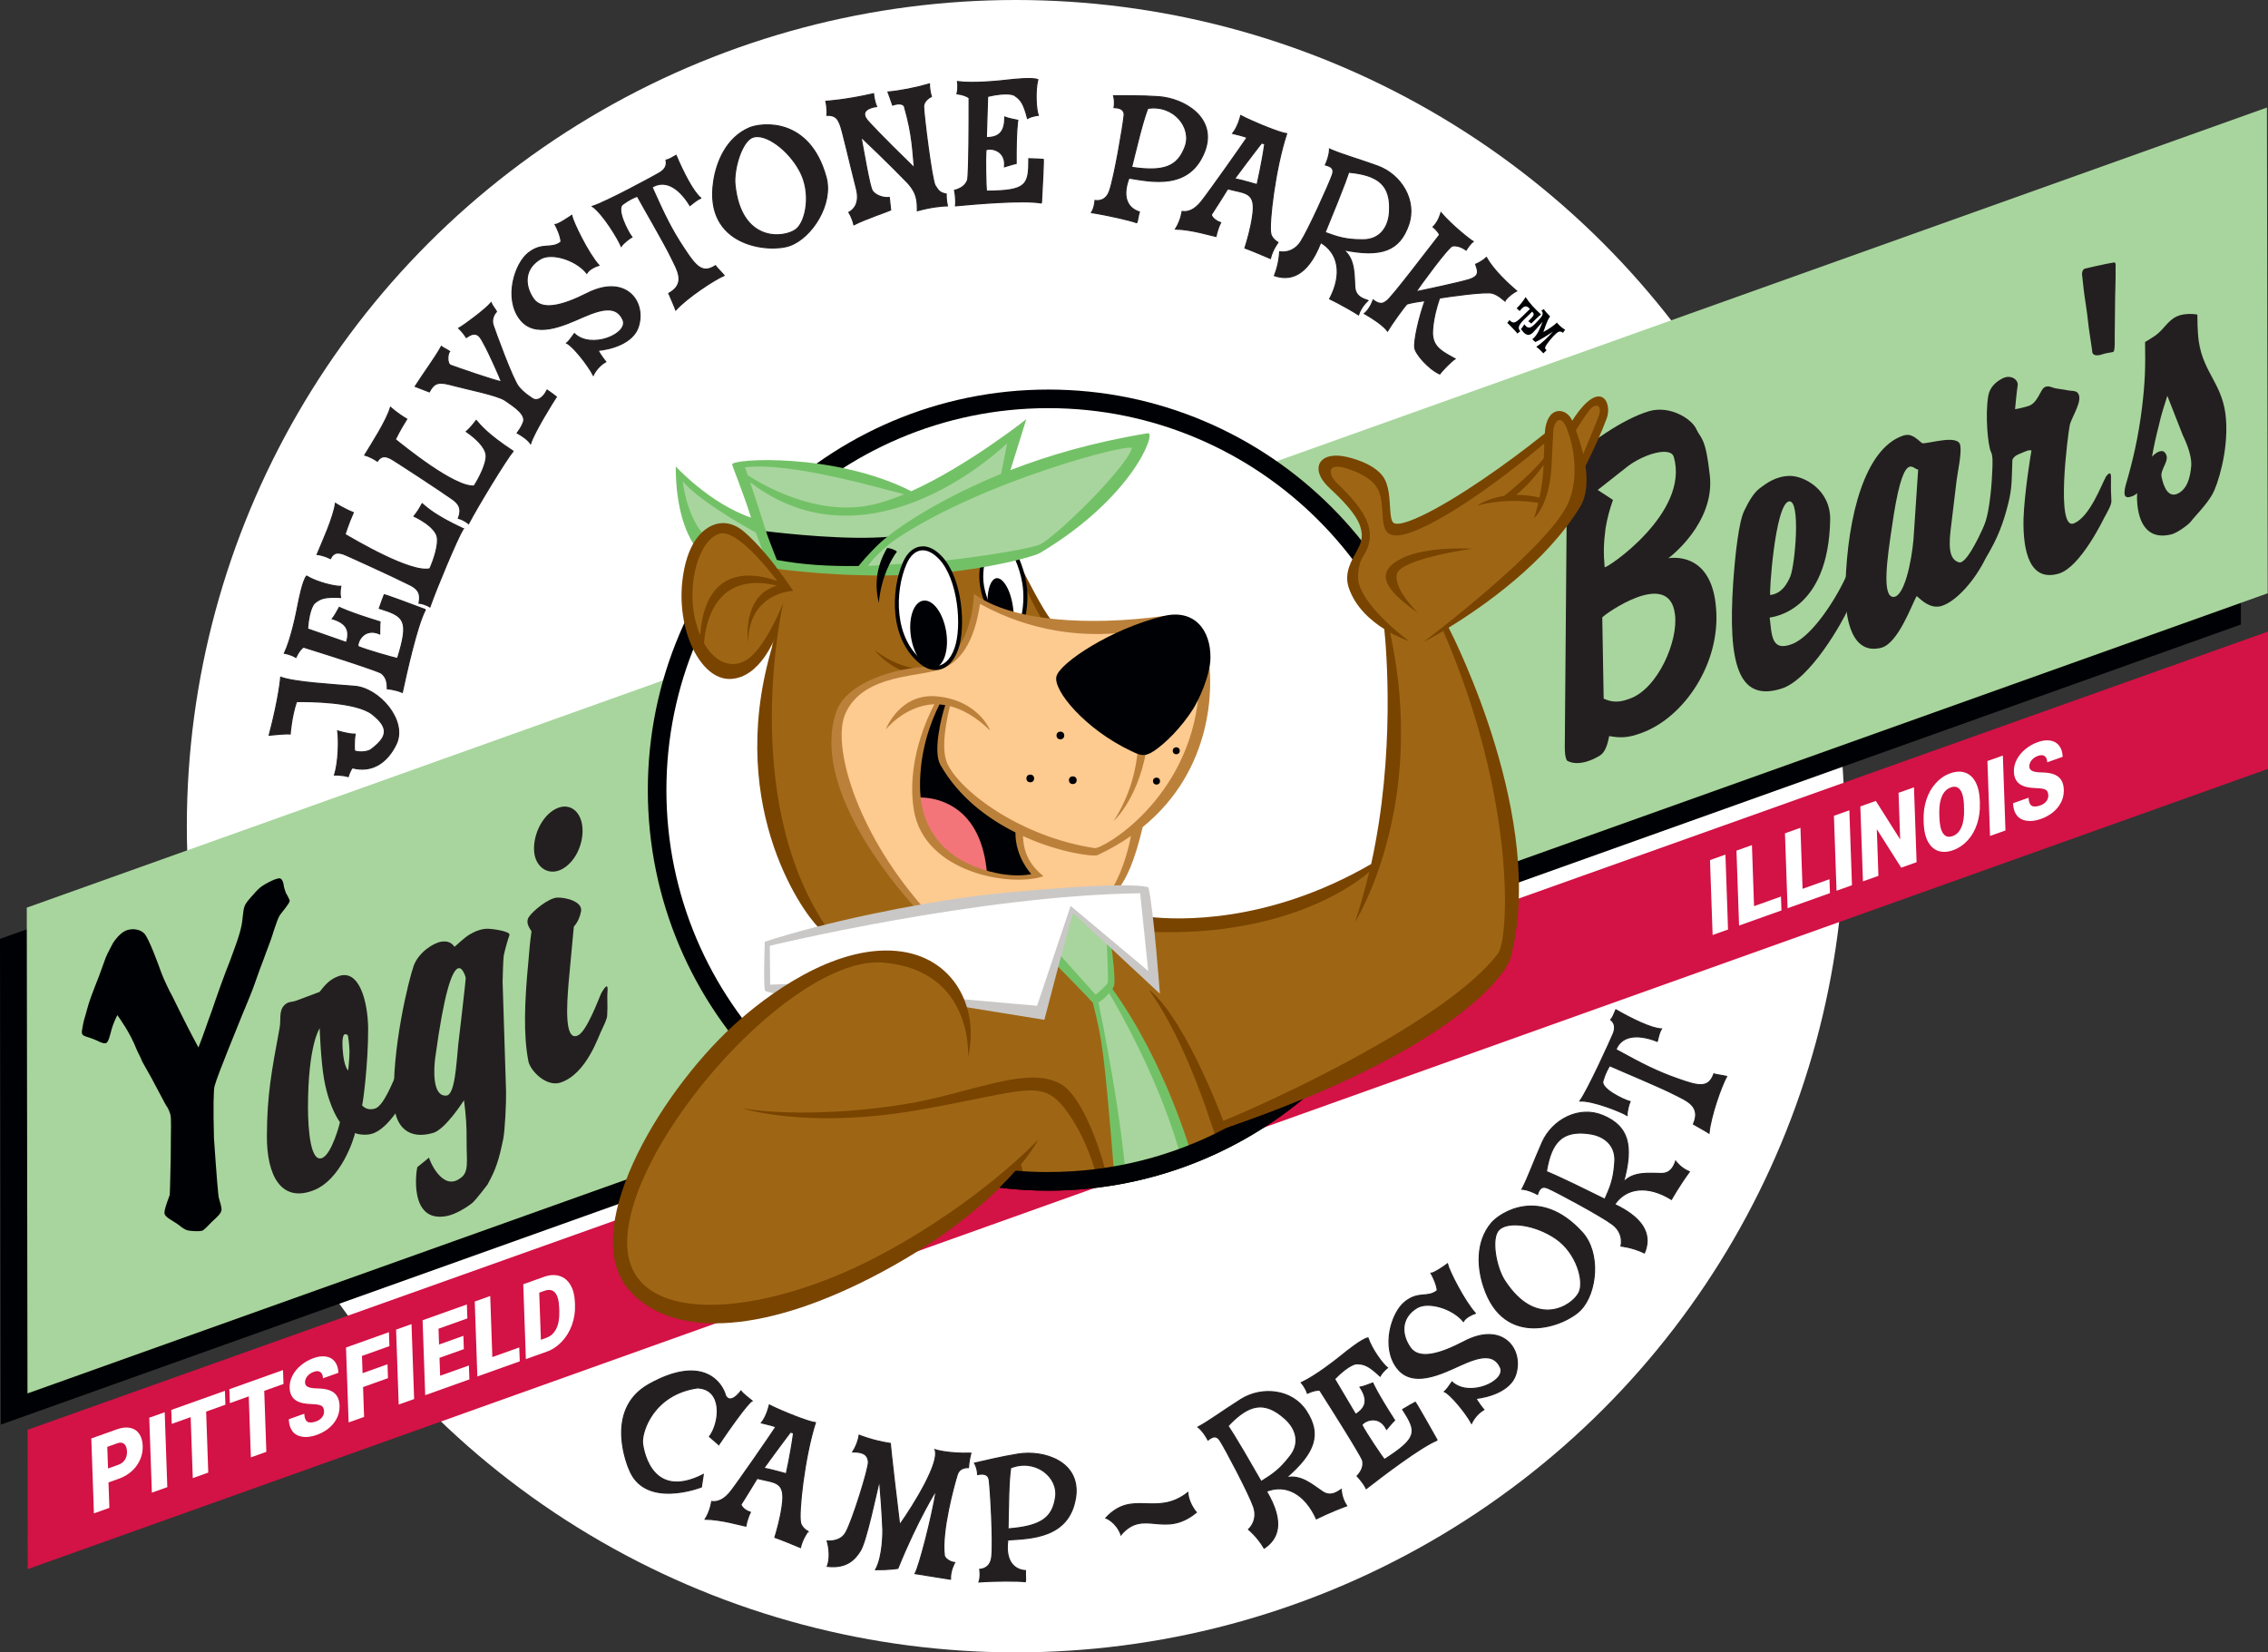 <?xml version="1.0" encoding="UTF-8"?><svg id="Layer_2" xmlns="http://www.w3.org/2000/svg" viewBox="0 0 504 367.2"><rect x="0" y="0" width="504" height="367.2" fill="#333333" stroke="none"/><defs><style>.cls-1{fill:#f37579;}.cls-2{fill:#000104;}.cls-3{fill:#73c167;}.cls-4{fill:#a8d59d;}.cls-5,.cls-6{fill:#231f20;}.cls-6{stroke:#231f20;stroke-width:.25px;}.cls-7{fill:#794400;}.cls-8{fill:#fff;}.cls-9{fill:#d31245;}.cls-10{fill:#cac8c7;}.cls-11{fill:#bb813b;}.cls-12{fill:#fdca90;}.cls-13{fill:#9e6614;}</style></defs><g id="name"><ellipse class="cls-8" cx="225.73" cy="183.6" rx="184.21" ry="183.6"/><path class="cls-6" d="M88.03,165.37c-1.93,4.01-5.3,6.43-9.75,5.25-.62.89-.9,1.96-.9,1.96-1.45-.41-3.05-.36-3.05-.36.95-2.89.99-7.95.72-9.79,0,0,2.22.73,3.86.72-.3,2.08-.13,3.7-.13,3.7.65.34,2.52.4,3.59-.22,3.76-2.81,4.26-4.86.29-7.97-3.57-2.72-14.03-2.81-16.77-2.75-1.13,3.31-1.41,7.2-1.41,7.2,0,0-.55-.16-4.66.27,2.26-8.59,2.56-12.88,2.56-12.88,3.23,1.16,11.71,1.61,16.43,2.01,5.42.42,11.74,7.63,9.22,12.86Z"/><path class="cls-6" d="M94.54,135.47c-1.87,3.46-4.24,14.23-5.14,18.4-1.53-.66-3.34-.82-3.34-.82.04-1.29-.17-2.58-1.34-3.47,0,0-.75-.6-17.28-5.78-.46.28-1.12,1.06-1.69,2.29-1.18-.73-2.55-.92-2.55-.92,1.47-3.11,2.61-8.55,3.15-11.39,0,0,.92-4.83,1.79-5.76,2.29,1.39,6.19,2.33,7.59,2.28,0,0-.3,1.3-.05,2.47-3.66-.19-4.55.26-5.77,1.25,0,0-1.21.95-1.57,5.74l8.64,3.02c.83-2.54.17-4.3-3.13-5.27.59-.71,1.21-1.96,1.55-2.54,0,0,2.01,1.06,9.05,3.22-.07.53-.07,1.96-.07,2.68-3.41-1.47-5,1.65-4.83,2.79,1.87.81,7.91,2.5,8.79,2.68,2.66-8.58,1.56-9.41-4.05-11.15.44-1.35.89-2.44,1.1-3.01,0,0-.8-.45,9.15,3.29Z"/><path class="cls-6" d="M102.94,117.49c-1.29,2.12-5.86,12.98-7.41,17.39,0,0-1.02-.69-2.42-.85.28-1.39.38-2.85-1.9-4-2.7-1.38-14.39-6.78-15.06-6.96-.8-.19-1.92-.57-2.72,1.06-1.67-.82-2.96-.92-2.96-.92,1.13-2.73,3.62-8.13,4.08-11.35,0,0,1.7,1.14,3.96,2.05-1.15,2.59-1.84,4.85-1.84,4.85,1.86,1.08,14.59,8.66,18.85,7.64.81-1.76,2.06-5.42,1.62-7.18-.45-1.81-3.02-3.49-5.14-4.51.7-.84,1.2-1.63,1.81-2.77,1.13.92,2.74,2.56,9.12,5.55Z"/><path class="cls-6" d="M114.02,100.27c-1.59,1.91-7.72,11.97-9.9,16.11,0,0-.9-.83-2.26-1.2.48-1.33.8-2.77-1.29-4.23-2.47-1.77-13.23-8.83-13.87-9.11-.77-.31-1.81-.85-2.85.65-1.53-1.06-2.79-1.35-2.79-1.35,1.52-2.54,4.79-7.51,5.72-10.62,0,0,1.51,1.38,3.61,2.61-1.52,2.39-2.54,4.53-2.54,4.53,1.68,1.35,13.15,10.72,17.51,10.34,1.07-1.62,2.84-5.06,2.67-6.87-.18-1.86-2.47-3.9-4.41-5.22.81-.72,1.43-1.44,2.2-2.47.98,1.08,2.33,2.94,8.2,6.83Z"/><path class="cls-6" d="M110.32,69.26c-.77.83-1.04,1.94-.76,2.92.3.95,4.43,12.39,5.74,13.84,1.31,1.51,2.24,1.99,3.03,2.56.81.54,2.17.27,3.25-1.9.51.34,1.78,1.28,2.06,1.51-.52.73-5.02,7.97-5.73,10.4-.64-.93-1.97-1.81-2.98-2.37.31-.48.87-1.07,1.38-2.39.6-1.68-1.82-3.34-4.08-4.87-1.72-1.17-8.41-2.46-12.36-3.52-2.78-.74-3.56-.03-4.47,1.64-.8-.32-2.24-.87-3.13-1.21,1.88-2.98,4.26-6.1,5.81-8.88.28.24,1.41.79,1.83,1.1-.5.58-.6,2.74.22,3.08.88.34,9.6,3.38,11.31,3.68-.33-.98-3.06-7.04-3.85-8.36-.76-1.35-1.45-3.34-3.95-1.49-.26-.38-.8-1.18-1.7-2.06,1.19-.63,6.03-4.25,7.19-5.66.18.53.94,1.45,1.2,1.95Z"/><path class="cls-6" d="M133.09,58.96c-.68.2-2.15.83-2.69,1.76-2.42-3.04-7.84-4.64-10.28-3.2-3.37,1.96-3.82,5.48-1.68,8.75,1.83,2.84,6.33,1.8,11.96-1.04,8.6-4.4,13.29,1.76,11.43,7.44-1.24,3.71-6.3,4.96-8.93,5.2.37.7,1.1,1.77,1.72,2.52-1.94,1.08-2.78,2.99-2.78,2.99-1.24-2.39-4.59-6.55-5.92-7.13.5-.41.99-1.09,1.72-2.11,3.74,3.62,12.15.07,10.8-3.07-1.38-3.12-4.44-2.57-8.88-.63-4.4,1.92-10.72,4.89-14.06.41-3.48-4.63-1.12-12.32,2-14.7s4.98-.66,7.18-2.38c-.05-1.27-.89-3.1-1.31-3.86.72-.02,3.17-1.69,3.67-2.04.29,1.49,3.62,8.36,6.04,11.08Z"/><path class="cls-6" d="M155.74,44.04c-1.02.41-1.79,1.19-2.41,1.64-2.82-4.59-5.92-5.64-8.43-4.08,2.78,6.2,4.31,9.39,7.07,13.54,2.74,4.21,4.15,5.73,7.02,3.91.2.35,1.27,1.37,1.92,2.16-2.24.98-8.14,4.85-10.74,7.68-.34-.98-1.11-2.63-1.55-3.69,3.88-2.17,1.93-5.11.55-7.96-1.35-2.87-6.29-11.32-7.54-13.64-.72.28-1.82.73-3.26,1.81-1.46,1.04,1.06,5.99,2.05,7.28-.51.25-1.92,1.36-2.37,2.04-.63-1.56-4.02-7.21-6.4-8.87,3.16-1,13.62-6.69,14.88-7.43,1.26-.73,1.74-1.67,1.48-2.83.66-.15,1.29-.52,2.23-1.07,1.57,3.72,3.83,8.17,5.5,9.49Z"/><path class="cls-6" d="M177.68,37.88c2.77,5.01,1.4,11.51-.84,13.14-2.67,1.97-12.21,2.96-13.51-10.01-.34-3.38,1.5-9.71,4-10.53,2.77-.92,7.79,2.71,10.35,7.4ZM183.56,39.33c-3.7-13.36-14.33-12.03-16.98-10.94-5.22,2.21-7.36,7.74-7.97,11.83-2.29,14.56,12.29,16.01,16.9,14.35,4.88-1.73,9.73-9.25,8.05-15.24Z"/><path class="cls-6" d="M206.97,21.46c-.95.46-1.77,1.35-1.72,2.29.02,1.68,1.83,16.41,2.57,17.51.73,1.1.94,1.56,2.44,1.86,0,0-.05,1.32.27,2.62-1.27.03-3.77.28-6.67,1.09-.02-2.14.09-4.05-2.76-6.82,0,0-3.85-3.99-9.76-9.57.64,3.5,1.95,11.16,2.51,11.96.56.84,2.15,1.66,3.77,1.49,0,0,.12,1.09.3,2.78-1.22.55-5.41,1.89-8.16,3.29-.38-1.66-1.12-2.76-1.12-2.76,1.35-.74,2.42-2.29,1.68-5.24-1.35-5.18-3.19-13.44-3.7-14.46-.32-.64-.65-1.98-2.85-1.87.14-1.47-.24-3.12-.24-3.12,0,0,4.2-.23,10.59-1.68,0,0,.12,1.54.68,2.84-1.57.2-4.04,1.06-1.72,3.44,0,0,2.03,2.34,10.12,10.21-.35-3.27-.38-7.29-2.14-13.35-.03-.61-.68-1.27-2.7-.62-.5-1.39-.63-1.9-1.02-2.9,2.59-.22,6.13-.91,9.21-1.8,0,0-.04,1.36.43,2.8Z"/><path class="cls-6" d="M231.43,45.12c-3.86-.74-14.85.22-19.09.62.17-1.66-.22-3.44-.22-3.44,1.25-.35,2.41-.93,2.91-2.32,0,0,.35-.9.33-18.22-.41-.36-1.35-.75-2.69-.92.34-1.34.11-2.71.11-2.71,3.41.47,8.94-.08,11.81-.41,0,0,4.89-.57,6.03-.02-.64,2.6-.37,6.6.1,7.93,0,0-1.33.1-2.38.69-.91-3.55-1.61-4.26-2.92-5.13,0,0-1.27-.87-5.95.23l-.28,9.15c2.67.03,4.15-1.13,4.09-4.56.86.35,2.24.57,2.89.72,0,0-.41,2.23-.36,9.6-.52.09-1.89.52-2.58.73.38-3.69-3.07-4.28-4.11-3.77-.21,2.03-.02,8.3.08,9.19,8.98-.04,9.45-1.34,9.43-7.21,1.42.02,2.59.12,3.2.15,0,0,.19-.89-.4,9.72Z"/><path class="cls-6" d="M263.33,32.7c-1.64,4.24-4.49,5.59-11.87,4.48,1.25-4.95,2.42-10.08,3.6-13.1,5.86-.91,9.95,4.38,8.27,8.61ZM267.67,33.7c2.92-7.57-4.65-11.86-10.28-12.22-4-.27-7.66-.17-9.93-.2,0,0,.37,1.19.11,2.63,1.19.04,2.37.34,2.23,1.79-.21,2.15-2.11,13.49-3.25,16.77-.64,1.85-2.01,2.26-3.21,2.09,0,0-.08,1.55-.78,2.69,3.25.48,8.81,1.74,10.03,2.24.19-.12.36-1.7.59-2.4-2.21-.68-4.07-2.85-2.3-7.52,5,.81,13.45,2.68,16.79-5.88Z"/><path class="cls-6" d="M279.34,41.02c-.43-.11-3.58-1.05-4.99-1.3,3.66-4.95,6-7.93,6-7.93l.71.17c-.6,4.26-1.71,9.07-1.71,9.07ZM284,53.87c-.76-.41-1.49-1.23-1.61-1.97-.48-2.24,1-14.54,3.53-22.19-1.49-.16-7.38-2.56-10.2-4.02,0,0-.53,2.39-1.79,3.96,1.31.31,2.76.7,3.2.91-.98,1.5-8.72,12.45-10.21,14.28-1.49,1.83-2.88,2.35-4.23,2.16,0,0-.26,2.02-1.47,3.9,3.47.06,8.04,1.47,9,1.65.17-.93.61-2.27,1.03-3.07-.66-.2-1.83-.88-2.08-1.75.33-.44,3.52-5.52,3.66-5.77,4,1.07,6.37.6,5.51,6.15-.4,2.74-1.17,5.34-1.69,7.01,1.75.64,4.05,1.65,5.66,2.32.47-1.98,1.69-3.56,1.69-3.56Z"/><path class="cls-6" d="M308.78,47.06c-.18,3.47-2.14,6.22-5.86,6.23-3.95.01-5.64-.61-8.46-1.63,4.81-11.64,5.24-13.39,5.24-13.39,6.75.63,9.42,2.96,9.08,8.8ZM303.99,66.78c-1.09-.38-2.77-.86-2.92-2.98-.19-2.56.12-6.24-2.54-8.29,8.45,1.72,12.51.19,14.49-5.57,1.87-5.4-1.65-11.13-6.88-13.04-4.86-1.75-7.98-2.57-10.69-3.77,0,0,.1,1.22-.91,3.53,1.18.29,2.08.75,1.52,2.25-.71,2.01-5.28,12.16-7.02,14.85-1.04,1.6-2.73,2.46-4.67,2.21,0,0-.05,2.48-1.16,5.29,3.32,1.12,7.27.36,10.29-7.36,3.98,2.33,4.85,7.08,1.98,12.52,0,0,3.12,1.47,6.41,3.55.64-1.96,2.11-3.18,2.11-3.18Z"/><path class="cls-6" d="M334.41,66.88c-.84-.63-1.24-1.17-2.65-1.69-1.46-.51-9.93.73-11.86,1.04-1.73,5.01-1.57,8.01-1.57,8.01.16,3,2.25,3.97,5.02,5.5-.97.62-2.99,2.78-3.42,3.37-2.54-1.18-5.38-4.48-5.54-5.82-.2-1.68.93-6.71,2.29-10.5-.19.11-1.99.2-4.01.76-.58.52-3.57,4.71-4.33,6.02-.94-1.28-3.28-2.83-5.14-3.88,1.35-1.14,1.94-3.02,1.94-3.02,1.59,1.19,2.26.75,3.01.21,1.16-.78,9.72-12.12,11.76-14.69-.35-.91-1.45-1.75-1.45-1.75,1.33-1.32,1.75-3.17,1.75-3.17,2.52,2.93,6.51,6.04,7.15,6.4-.51.37-1.16,1.3-1.56,1.91-1.09-.78-2.12-1.05-3-.93-.89.06-7.51,9.22-8.13,10.18.25-.05,9.3-1.93,11.8-2.7,2.54-.81,1.9-2.01,1.46-3.4.22-.08,1.43-.61,2.38-1.51,1.52,2.75,4.76,5.76,6.72,7.45,0,0-1.56.76-2.62,2.2Z"/><path class="cls-13" d="M222.33,262.74l4.47.29s-.46-.92-.52-1.72c-.06-.8-.18-2.55-.18-2.55,0,0-1.65,1.69-2,2.15-.34.46-1.78,1.84-1.78,1.84Z"/><path class="cls-6" d="M159.73,321.04l-2.07-1.79c2.31-3.04,3.12-10.58-2.67-10.83-9.74,1.41-12.43,9.65-12.21,12.25,0,0,1.23,13.27,13.5,7.01,0,0-.17,1.1-.42,2.76,0,0-12.6,4.98-16.04-3.97,0,0-5.87-13.08,4.4-18.84,12.2-6.8,16.33-.1,16.99,2.45,0,0,.86,2.34,3.45-.96,0,0,.19.42,2.46,2.18,0,0-.95.23-7.39,9.73Z"/><path class="cls-6" d="M174.74,327.51c-.43-.11-3.59-1.01-5.01-1.25,3.61-4.99,5.91-8,5.91-8l.71.17c-.56,4.27-1.62,9.08-1.62,9.08ZM179.53,340.32c-.76-.4-1.5-1.22-1.63-1.95-.5-2.24.85-14.55,3.3-22.22-1.49-.14-7.4-2.49-10.24-3.92,0,0-.5,2.4-1.75,3.97,1.31.3,2.76.68,3.21.88-.96,1.51-8.59,12.54-10.06,14.39-1.47,1.84-2.86,2.38-4.21,2.21,0,0-.24,2.02-1.43,3.92,3.47.02,8.05,1.38,9.02,1.55.16-.93.59-2.28,1-3.08-.66-.19-1.84-.87-2.09-1.73.33-.44,3.46-5.56,3.6-5.81,4.01,1.03,6.38.54,5.57,6.09-.37,2.74-1.12,5.36-1.62,7.02,1.75.62,4.07,1.61,5.68,2.26.44-1.99,1.65-3.58,1.65-3.58Z"/><path class="cls-6" d="M211.22,350.94s-2.72-.41-7.87-1.25c.92-1.61,3.69-12.23,4.73-18.58,0,0-4.14,6.5-8.56,17.42,0,0-1.98.33-4.93.29,1.7-3.08,1.6-8.76,1.6-8.76,0,0-.07-3.29-.74-11.2-.74,3.04-2.99,13.94-4.33,15.86-1.1,1.71-2.89,3.87-7.28,3.36.96-2.59-.02-5.62-.02-5.62,1.67.07,3.31-.4,4.12-1.87,1.43-2.43,5.14-14.33,5.04-15.7-.09-1.2-.61-2.27-3.48-2.25,1.21-1.89,1.43-3.7,1.43-3.7,0,0,2.88,1.21,6.92,1.83,0,0,.09,1.74,2.07,18.1,3.26-4.59,8.97-13.91,7.87-16.71,0,0,2.76.91,7.95.77,0,0-.46,1.81-.53,3.2-1.03,0-2.05.28-2.47,1.52-.67,2.1-3.61,12.74-2.88,18.06.08.55,1.16,1.42,2.29,1.53,0,0-1.03,1.8-.93,3.7Z"/><path class="cls-6" d="M234.57,332.74c-.66,4.5-3.13,6.45-10.57,7.02.12-5.1.11-10.36.59-13.57,5.51-2.2,10.68,2.05,9.98,6.55ZM239.03,332.75c1.16-8.03-7.17-10.53-12.74-9.63-3.96.63-7.5,1.54-9.72,2.02,0,0,.63,1.08.69,2.54,1.17-.22,2.38-.2,2.57,1.25.28,2.14.95,13.62.56,17.07-.21,1.94-1.45,2.65-2.67,2.76,0,0,.27,1.53-.16,2.79,3.27-.25,8.98-.27,10.28-.05.16-.17-.03-1.74.04-2.47-2.31-.16-4.6-1.87-3.92-6.82,5.05-.32,13.71-.39,15.06-9.47Z"/><path class="cls-6" d="M249.11,341.03c-1.08-2.87-3.36-3.7-3.36-3.7,5.99-6.44,11.08-.12,18.21-5.63,0,0,.04,2.17,1.89,4.38-7.18,5.91-11.62-.98-16.74,4.96Z"/><path class="cls-6" d="M285.41,315.12c2.63,2.27,3.6,5.51,1.32,8.44-2.41,3.13-3.94,4.08-6.48,5.68-6.24-10.94-7.37-12.35-7.37-12.35,4.63-4.94,8.12-5.63,12.52-1.77ZM298.04,331.01c-.97.63-2.37,1.66-4.15.48-2.14-1.43-4.86-3.92-8.11-3.08,6.54-5.62,7.83-9.76,4.49-14.85-3.12-4.79-9.8-5.53-14.52-2.57-4.37,2.77-6.92,4.73-9.53,6.14,0,0,1.03.66,2.23,2.88.96-.76,1.87-1.18,2.71.17,1.15,1.8,6.36,11.63,7.42,14.66.63,1.79.27,3.66-1.12,5.04,0,0,1.93,1.55,3.47,4.16,2.92-1.94,4.74-5.52.5-12.64,4.28-1.72,8.56.51,11.1,6.12,0,0,3.07-1.56,6.73-2.89-1.16-1.71-1.22-3.61-1.22-3.61Z"/><path class="cls-6" d="M319.39,320.03c-3.65,1.44-12.41,8.15-15.78,10.77-.75-1.5-2.03-2.78-2.03-2.78.87-.96,1.54-2.08,1.21-3.52,0,0-.19-.94-9.5-15.55-.54-.08-1.54.1-2.76.66-.43-1.32-1.36-2.35-1.36-2.35,3.13-1.44,7.51-4.86,9.75-6.68,0,0,3.82-3.1,5.07-3.26.86,2.54,3.23,5.77,4.34,6.64,0,0-1.07.8-1.64,1.86-2.67-2.5-3.65-2.73-5.22-2.76,0,0-1.54-.05-4.9,3.38l4.67,7.88c2.27-1.41,2.9-3.18,1-6.05.91-.16,2.19-.72,2.82-.94,0,0,.86,2.1,4.85,8.29-.39.36-1.32,1.45-1.78,2-1.66-3.32-4.89-1.96-5.5-.97.91,1.82,4.44,7.01,5,7.71,7.56-4.85,7.25-6.2,4.08-11.14,1.2-.75,2.25-1.29,2.78-1.59,0,0-.32-.86,4.88,8.41Z"/><path class="cls-6" d="M327.86,291.85c-.67.21-2.13.87-2.66,1.8-2.47-3-7.92-4.51-10.33-3.03-3.34,2.01-3.73,5.54-1.54,8.78,1.88,2.81,6.36,1.69,11.95-1.23,8.53-4.54,13.31,1.54,11.55,7.26-1.18,3.73-6.22,5.06-8.85,5.34.38.69,1.13,1.75,1.76,2.49-1.92,1.12-2.73,3.03-2.73,3.03-1.28-2.37-4.69-6.47-6.03-7.04.49-.42.97-1.1,1.69-2.14,3.8,3.57,12.15-.13,10.75-3.25-1.43-3.09-4.49-2.5-8.89-.48-4.37,1.99-10.64,5.07-14.05.64-3.55-4.58-1.32-12.3,1.77-14.73,3.09-2.43,4.96-.74,7.14-2.49-.07-1.27-.94-3.09-1.37-3.84.72-.03,3.15-1.73,3.63-2.1.32,1.48,3.75,8.29,6.21,10.98Z"/><path class="cls-6" d="M345.67,275.18c4.74,3.2,6.47,9.62,5.21,12.09-1.49,2.97-9.53,8.18-16.58-2.78-1.83-2.86-3.07-9.33-1.22-11.2,2.05-2.08,8.17-1.12,12.59,1.89ZM351.55,273.81c-9.36-10.22-18.23-4.22-20.1-2.04-3.65,4.33-3.04,10.23-1.73,14.15,4.56,14.01,18.22,8.69,21.57,5.12,3.57-3.76,4.47-12.66.26-17.23Z"/><path class="cls-6" d="M353.05,251.92c3.45.42,6.06,2.57,5.8,6.27-.26,3.94-1,5.59-2.21,8.32-11.28-5.6-13-6.15-13-6.15,1.09-6.69,3.61-9.2,9.41-8.45ZM372.39,258.07c-.45,1.06-1.04,2.7-3.18,2.71-2.57,0-6.22-.55-8.45,1.96,2.3-8.31,1.06-12.47-4.55-14.84-5.26-2.23-11.22.87-13.49,5.96-2.09,4.73-3.12,7.78-4.5,10.41,0,0,1.23-.02,3.45,1.15.37-1.16.89-2.02,2.35-1.36,1.96.85,11.76,6.12,14.33,8.04,1.52,1.14,2.27,2.89,1.88,4.81,0,0,2.47.22,5.2,1.52,1.35-3.23.87-7.22-6.63-10.78,2.6-3.81,7.4-4.34,12.63-1.11,0,0,1.68-3.01,3.98-6.15-1.91-.77-3.03-2.32-3.03-2.32Z"/><path class="cls-6" d="M369.21,228.64c-.57.95-.71,2.03-.93,2.77-5.01-1.95-8.12-.92-9.18,1.84,5.96,3.26,9.11,4.88,13.81,6.52,4.73,1.7,6.77,2.07,7.96-1.12.37.15,1.84.32,2.83.56-1.19,2.14-3.55,8.78-3.92,12.61-.86-.58-2.48-1.42-3.46-2.01,1.78-4.08-1.55-5.24-4.37-6.68-2.81-1.47-11.85-5.23-14.25-6.31-.41.66-1.01,1.69-1.5,3.41-.53,1.71,4.46,4.13,6.03,4.57-.25.51-.71,2.24-.66,3.06-1.44-.86-7.56-3.31-10.46-3.2,1.91-2.71,6.81-13.56,7.37-14.9.56-1.34.38-2.38-.53-3.15.44-.52.71-1.19,1.13-2.21,3.5,2.02,7.99,4.2,10.11,4.24Z"/><polygon class="cls-9" points="504 170.86 6.15 348.7 6.13 317.73 504 140.35 504 170.86"/><polygon class="cls-2" points="497.98 138.78 .17 316.59 0 208.64 497.81 30.84 497.98 138.78"/><polygon class="cls-4" points="503.93 131.84 6.11 309.65 5.95 201.7 503.76 23.9 503.93 131.84"/><g id="new_YB"><path class="cls-5" d="M87.84,247.48c-.58.74-2.47,3.46-4.91,4.38-1.63.61-3.66.14-4.04-.07-.06.64-2.98,10.58-9.51,12.84-6.98,2.51-10.1-3.51-10.07-12.12.02-9.3,1.09-14.7,2.83-24.12.33-1.88-.23-3.77,1.08-5.05.88-.85,1.56-.58,2.6-.97l5.19-1.94c1.31-1.72,2.41-2.83,4.11-3.46,4.67-1.83,6.63,5.51,6.69,11.62.02,7.8-1.13,16.38-1.34,17.07.77.77,1.67,1.04,2.86.69,1.86-.52,3.91-5.84,4.34-6.7.65-1.12,1.25-.91,1.13.54-.12,1.45.06,2.61.17,4.23.1,1.02-.55,2.13-1.13,3.05ZM72.04,239.96c-.77-4.27-1-11.46-1-11.46,0,0-2.61,3.69-2.6,17.72.03,4.9.57,12.33,3.24,11.07,2.07-.95,3.87-7.67,3.86-7.93,0,0-2.31-2.91-3.5-9.39ZM77.28,230.02c-.07.11-1.46-1.56-1.13,3.14.24,3.86,1.15,4.66,1.23,4.72,0-.17.31-2.66.28-4.31-.03-1.48-.3-3.4-.38-3.54Z"/><path class="cls-5" d="M111.94,212.35c-.12.81-.26,5.51-.25,5.86l.77,24.39c.05,2.29-.24,8.62-.64,10.56-.95,4.52-1.55,6.6-3.5,10.1,0,0-2.46,3.24-3.24,3.95s-3.72,2.68-5.89,3.04c-8.46,1.55-6.66-10.28-6.45-10.89l2.61-2.12c-.07.29,2.87,7.62,6.9,4.61,2.06-1.31,1.41-3.84,1.44-8.16.02-3.54-.13-5.72-.58-9.19-.15.23-4.18,6.53-6.89,7.27-5.5,1.6-8.37-1.5-8.63-6.37-.65-12.19,3.29-27.81,4.32-30.73s4.27-5.1,6.17-5.41,2.67.78,2.91,1.14c.37-.23,2.03-1.93,3.36-2.73s2.7-1.25,3.83-1.28,5.35.56,5.03,1.41-1.14,3.75-1.26,4.55ZM96.75,234.79c-.39,2.81-.71,8.97,2.47,8.67,1.89-.17,2.19-7.12,2.63-11.46,0,0,1.71-14.44,1.64-14.73s-2.89-10.73-6.73,17.51Z"/><path class="cls-5" d="M134.93,225.61c.02.81-.88,2.52-1.16,3.17-.63.97-3.25,9.86-9.26,11.81-3.15.98-6.68-2.66-7.09-4.76-1.13-5.78-.86-13.19-.03-21.82.23-2.71.34-4.38.72-7.05-.6-.93-1.34-2.08-.57-3.2.84-1.32,4.37-4.2,6.25-4.29s5.78.86,5.32,3.11c-.26,1.28-.74,2.37-1.59,3.34-.06.39-.7,7.68-1.17,12.56-.4,4.94-.95,13.01,2.05,11.63,2-.89,4.65-8.17,5.2-9.38.69-1.18,1.46-2.3,1.42-.84-.17,1.96.07,3.31-.09,5.72ZM125.31,192.9c-3.2,2.08-6.56-.1-6.64-4.12-.08-3.85,2.21-8.01,5.28-9.23,2.93-1.17,5.35,1.03,5.5,4.67.14,3.37-1.51,7.01-4.14,8.68Z"/><path class="cls-5" d="M364.8,162.87c-2.82,1.06-4.57,1.19-7.2.7-.33,1.78-.88,3.64-2.11,4.36-4.68,2.8-7.19,1.22-7.34,1.01-.38-.9-.4-1.77-.42-2.97l.42-51.2c-1.01.81-1.65,1.32-2.73,2.07-1.15.78-2.02.85-3.02,2-.93,1.04-1.57,2.07-1.98,3.35-.94.35-1.67.19-2.27-.45-1.26-1.18.52-3.76.05-5.67-.17-1.15-.54-1.8-1.14-2.7.28-.54,17.08-18.32,29.47-22.02,4.64-1.3,9.43,1.75,10.42,3.99,1.13,2.36,2.06,1.77,3.01,10.28,1.2,10.59-9,18.33-9.22,18.42.58-.05,9.66-1.62,10.61,11.15,1.01,12.14-7.01,24.2-16.56,27.69ZM361.59,103.73l-6.54,5.15,3.39,2.21c-.83,2.4-1.24,3.94-1.64,6.27-.45,3.39-.49,5.57-.21,8.69.37.38,18.94-12.06,15.37-24.47-.63-2.46-6.64-.73-10.38,2.15ZM356.06,137.2l.31,18.06c1.91.85,3.44.88,5.75.02,6.3-2.19,10.92-12.97,10.08-18.83-1.27-10.22-15.58.02-16.15.76Z"/><path class="cls-5" d="M411.67,132.59c.01.62-.47,2.14-1.1,3-.9,2.13-8.3,15.65-14.89,17.5-9.45,2.87-11.69-5.77-10.54-23.44.46-6.66,1.28-13.71,2.45-16.12s2.2-4.08,3.5-5.05,3.46-2.67,6.6-2.72,9.06,2.99,9.02,9.66c-.37,20.57-12.88,21.69-13.45,21.82.49,3.54.2,7.74,4.99,5.88,4.72-1.83,10.25-10.9,12.19-15.47.7-1.16,1.27-1.47,1.29-.5-.04,2.15-.02,3.2-.05,5.44ZM397.57,111.42c-3.16.51-4.47,21-4.18,20.81.36-.14,2.73,0,4.46-4.13,1.04-2.53,2.37-17.08-.28-16.68Z"/><path class="cls-5" d="M441.44,123.68c-2.53,5.38-6.89,10.15-10.15,11.03-2.39.55-4.17-1.22-5.35-2.25-1.06,1.7-4.11,10.67-8.03,11.53-6.16,1.44-8.04-5.77-7.81-13.85.45-15.74,4.42-30.36,12.67-33.28,1.95-.73,2.99.53,4.4,1.65,1.68.07,8.05-2.06,8.45.48.32,1.88-.56,5.69-.81,7.7l-1.34,11.11c-.57,4.82.11,6.57,1.8,7.15,1.32.55,3.86-3.97,6.03-9.05,1.14-1.73,1.37-.69,1.46-.11.17,1.67.11,1.96.15,4.21.01.86-.69,2.34-1.47,3.68ZM420.37,117.5c-.91,6.17-2.28,15.21.41,15.15,2.4-.03,4.01-7.85,4.44-12.8l1.04-15.52c-1.16.18-3.3-5.37-5.89,13.17Z"/><path class="cls-5" d="M467.69,114.89c-.42.84-5.38,11.05-10.09,12.55-6.45,1.98-8.09-4.7-7.93-12.15.19-5.81,1.71-14.99,1.77-15.19-.73-.16-1.4.24-2.17.56s-1.65.57-2.07,1.51c-.16,3.62.02,6.13-.94,9.79-1.02,4.04-2.27,7.64-4.89,11.84-1.21,1.76-1.8,1.11-1.61-.35.33-1.86-1.67-.68-.62-2.34,1.17-1.84,1.69-3.81,2.09-5.17s.73-2.75,1.11-6.03c.25-2.35.32-3.75.39-5.31s.16-3.39-.29-4.18c-.68-1.31-1.33-8.27-.6-12.46.33-1.95,1.76-3.18,3.28-3.93,1.81-.85,3.45.39,3.25,1.62s-.58,5.28-.58,5.28c0,0,1.1-.13,2.98-.71,2.07-.64,2.64-3.67,3.57-4.16s1.52.05,2.41.23,1.86.25,2.7.44,1.55,0,2.2.5c1.48,1.53-1.29,5.38-1.7,7.25-.4,1.86-3.23,23.65.96,21.81,3.54-1.5,6.11-8.64,7.1-10.4.85-1.1,1.15-.87,1.1.46-.03,2.27-.03,2.71.09,4.92.09.92-1.07,2.78-1.5,3.62Z"/><path class="cls-5" d="M491.68,109.77c-1.36,2.46-4.11,5.14-4.73,6.02s-3.33,2.73-4.42,2.96c-8.41,2.11-7.66-9.04-7.59-9.15,0,0-.57.48-1.01.64-.72.27-1.52.48-1.75-.21-.23-.7.18-2.15.18-2.15,1.65-5.66,2.8-10.62,3.63-17.19.7-5.74.79-9.08.69-14.69.94-.53,1.51-.92,2.38-1.5,1.87-1.4,2.71-3.28,4.66-4.18,1.81-.85,4.29-.48,4.58-.41,0,.35,0,3.83.32,5.97,1.07,7.25,5.55,9.57,6.06,17.47.49,7.12-1.9,14.45-3.01,16.45ZM485.14,96.91l-3.51-8.95c-.76,2.46-1.31,3.97-1.85,6.43-.68,2.69-1.09,4.41-1.55,7.1.79-.9,2.08-1.65,2.75-1.03,1.63,1.65-1.03,3.69-.63,5.54.48,2.26,1.46,4.58,3.49,3.74,2.1-.96,2.85-3.33,3.1-6.21.17-2.76-1.64-6.26-1.79-6.63Z"/><path class="cls-2" d="M37.89,220.6c.57.99,2.71,5.72,6.21,12.17,1.52-3.91,1.55-4.31,2.98-8.18,1.34-3.95,2.68-7.69,4.04-11.1,2.11-5.64,2.6-7.33,2.81-9.69.21-2.25.44-2.69,1.08-3.53,0,0,1.06-1.29,1.93-2.21.55-.58,1.03-1.02,1.95-1.56s1.87-.95,2-1,.6-.24,1.02-.31c1.03-.16,1.13,1.57,1.2,1.93.06.3.34,1.1.42,1.29s.84,1.45.85,1.77c.01.54-1.75,2.55-2.16,3.15s-.8,1.81-1.05,2.55c-.34.99-.37,1.03-.62,1.88-.25.85-1.13,3.15-1.46,4.03-.44,1.17-.82,2.29-1.33,3.56l-1.55,4.34c-.57,1.53-2.06,5.04-2.4,5.89-1.04,2.65-5.28,12.81-6.11,15.71-.25.74-.33,4.78-.15,11.67.59,8.58.97,13,1.07,13.19.39,1.27.6,2.17.61,2.5.02.75-.39,1.29-2.06,2.79-.57.52-1.78,1.94-2.26,2.06-.71.18-2.04.1-2.86-.02-.54-.07-.91-.22-1.73-.79-.64-.53-1.47-1.1-2.39-1.64-.92-.54-1.38-1.03-1.39-1.56q-.02-.75,1.16-3.89.08-.25.24-8.22l.03-4.21c.05-2.43.03-3.73,0-4.7q-.03-1.08-.79-2.43c-.28-.33-.75-1.25-1.42-2.53q-2.09-4.03-4.17-7.63c-.39-1.06-.94-1.94-1.24-2.7-1.55-3.9-3.73-6.79-4.28-7.6-.13.23-.98,2.06-1.26,3.13-.4,1.52-.72,2.91-1.26,3.1-.45.16-1.2-.16-2.1-.61-.43-.22-1.2-.47-1.65-.63-1.27-.41-1.68-.45-1.6-1.47,0,0,.31-2.01.58-2.78s.71-2.78,1.42-4.73,1.23-3.17,1.75-4.53c0,0,.97-2.72,1.55-4.27.29-.77,1.62-3.24,1.62-3.24.35-.56,1.49-2.14,2.78-2.72s3.22-.43,4.2.65c1.04,1.16,3.23,7.2,3.74,8.65s2.03,4.49,2.03,4.49Z"/><path class="cls-5" d="M469.94,75.44c.03,1.27-.02,2.63-.31,2.74s-.02.04-1.08.23c-.38.04-.96.19-1.25.29s-.9.28-1.05.24c-.53.1-1.28-.11-1.3-.74-.01-.45-.85-5.47-.98-7.05s-.79-5.49-.91-6.66-.38-3.28-.39-3.55c-.01-.54.18-1.13.73-1.27s2.36-.54,2.36-.54c.83-.19,3.7-.79,4.01-.81.53,0,.34.67.36,1.57.04,1.54-.08,5.12-.1,6.17s-.1,9.38-.1,9.38Z"/></g><g id="TM"><path class="cls-2" d="M341.37,77.08c1.32-.82,3.01-2.54,3.7-3.37-.95.65-2.91,1.91-3.85,2.29,0,0-.35-.19-.7-.64,1.18-.78,1.94-3.01,2.27-3.85-.18.18-1.15,1.37-2.16,2.42-1.05,1.01-1.89.32-2.63-.82.46-.53.74-1.06.74-1.06,1.13,1.64,2.01.27,3.34-1.1.6-.66,1.06-1.28.44-1.92.14-.04.45-.26.55-.35.08.27,1.09,1.32,1.4,1.64-.78,1.01-1.22,2.84-1.51,3.46,1.13-.56,2.68-1.69,3-2.09.66.77,1.4,1.37,1.85,1.56-.05.13-.37.44-.46.71-.4-.23-.71-.55-1.48.1-.96.83-1.83,2.02-2.2,2.55-.6.84-.16,1.03.02,1.21-.14.13-.59.57-.73.7-.74-.87-1.58-1.47-1.58-1.47ZM340.27,71.91s-.35-.37-.66-.51c1.42-1.36,1.42-1.63.85-2.13-1.6,1.71-3.83,3.15-2.6,4.34-.18.09-.46.35-.64.52-.13-.23-1.97-2.15-2.28-2.38.32-.31.46-.62.46-.62,1.23,1.19,1.65.35,4.58-2.46-1.09-1.32-1.79-.04-2.29.45-.31-.32-.66-.6-.66-.6.78-.75,1.65-1.85,1.98-2.51,1,1.5,2.05,2.6,3.46,3.88-.27.08-1.78,1.62-2.19,2.02Z"/></g><path class="cls-8" d="M232.97,89.52c-47.45,0-86.06,38.61-86.06,86.06s38.61,86.06,86.06,86.06,86.06-38.61,86.06-86.06-38.61-86.06-86.06-86.06Z"/><path class="cls-2" d="M232.97,264.59c-49.08,0-89.01-39.93-89.01-89.01s39.93-89.01,89.01-89.01,89.01,39.93,89.01,89.01-39.93,89.01-89.01,89.01ZM232.97,90.7c-46.8,0-84.88,38.08-84.88,84.88s38.08,84.88,84.88,84.88,84.88-38.08,84.88-84.88-38.08-84.88-84.88-84.88Z"/><path class="cls-8" d="M253.9,197.91c-21.58.23-61.66,5.3-83.32,11.69-.57,2.57-.05,7.18-.03,9.84,3.99-.17,4.85-.29,6.92-.09,5.61-3.14,15.05-7.89,21.62-7.46,5.36.35,11.63,6.27,14.4,10.91,4.23.3,12.4,1.57,17.03,2.07,2.56-7.68,5.58-16.31,7.67-22.54l17.7,14.84c-.66-6.42-1.33-12.83-1.99-19.25Z"/><path class="cls-1" d="M219.67,193.97c-8.34-1.85-14.12-6.89-15.43-14.17-.14-.75-.3-2.27-.37-3.03,1.86,0,7.88.27,11.52,4.28,2.18,2.41,3.67,7.25,4.28,12.92Z"/><path class="cls-2" d="M226.26,184.64c-2.4-1.6-11.83-6.25-16.77-14.96-1.49-2.62,1.35-13.44,1.35-13.44l-2.42-.3c-3.43,7.62-4.32,11.79-4.52,20.79,0,0,5.86-.59,9.79,2.36,5.14,3.86,6.2,15.18,6.2,15.18,4.65.93,7.74.85,10.47.37-3.18-3.35-3.74-8.53-4.1-9.99Z"/><path class="cls-12" d="M265.71,155.42c-2.32,4.25-5.73,8.43-9.81,11.1-1.73,1.13-6.17-1-8.74-2.62-4.02-2.54-8.25-5.9-10.72-10.06-2.07-3.5-.26-5.21,2.77-7.42,3.57-2.6,7.53-4.55,11.47-6.49-11.81.9-22.85-.8-33.33-6.65-.95,6.44-3.56,14.1-10.35,15.19-8.62,1.37-20.42,4.19-20.56,14.94-.17,13.07,8.46,27.77,18.1,38.7,13.68-2.36,33.07-4.04,42.82-4.43,3.05-1.44,4.22-9.99,4.77-13.2-3.07,2.17-6.71,5.33-10.64,4.92-5.11-.54-10.16-2.4-14.78-4.53.05,3.73,1.15,6.97,3.95,9.58-8.5,2.06-20.34-1.6-25.02-9.23-5.32-8.68-1.31-21.13,2.98-29.35.85,0,1.34.09,2.06.34-2.29,8.21-1.88,12.56.66,15.6,6.13,7.32,16.37,12.76,25.29,15.65,2.03.66,4.86,1.87,7.04,1.55s4.74-2.45,6.4-3.74c2.61-2.03,4.97-4.38,7.06-6.93,6.14-7.49,8.91-16.12,10.06-25.61l-1.48,2.7Z"/><path class="cls-4" d="M263.18,257.94c-4.47-17.27-14.27-34.29-16.19-37.53l-.41-.7-.54.61c-.69.78-1.57,1.56-2.25,1.98l-.35.22.08.4c.82,3.95,4.94,24.39,6.01,39.24l.04.42s9.2-2.29,13.26-3.96l.48-.2-.13-.5Z"/><path class="cls-4" d="M246.71,218.56h0c.06-.19.23-.68-.14-8.71v-.24s-8.31-7.72-8.31-7.72l-3.11,10.76,8.26,9.22.44-.36c.78-.64,2.61-2.2,2.86-2.95Z"/><path class="cls-13" d="M231.16,138.05l2.02.31-1.16-1.69c-.6-.88-1.45-2.28-2.07-3.93l-2.75-5.35.74,5.76c-.09,1.45-.04,2.54-.23,3.33l-.22.89.9.18c.9.18,1.83.35,2.76.5Z"/><path class="cls-7" d="M227.24,128.98c.64,1.99,3.49,7.45,4.21,8.49.89.85,2.49,1.18,2.1.26-1.82-2.27-5.48-9.41-6.31-11.11-.2.15-.42,1.7,0,2.36Z"/><path class="cls-13" d="M213.08,133.77l.13,1.21c.42,3.99-.2,9.01-1.72,11.97l1.75-1.5c2.75-3.7,3.68-9.22,3.98-11.89.18.11.37.22.59.34l2.35,1.31-1.51-2.51c-.42-1.55-1.06-3.65-.54-6.37l.37-1.27-1.24.19c-1.47.22-3,.43-4.56.62l-2.22.18.79,1.5c.78,1.94,1.6,3.95,1.83,6.21Z"/><path class="cls-13" d="M154.79,141.54l1.45,3.46.04-.66c1.47,2.18,3.35,3.58,5.38,3.99,1.84.37,3.74-.11,5.34-1.36,1.88-1.46,3.64-4.12,5.02-6.62-1.91,13.16-4.18,43.42,10.49,65.58l.35.52.61-.16c6.2-1.58,12.82-2.99,19.67-4.19l1.59-.28-1.08-1.19c-2.28-2.51-8.07-9.21-12.44-17.25-5.35-9.83-6.86-18.24-4.48-24.99.52-1.47,1.9-5.38,13.66-8.67l1.99-.56c1.06.18,3.66-.47,4.83-.54l-1.19-.98c-.45-.19-.88-.46-1.29-.79-2.37-1.91-4.81-5.79-5.39-11.27-.26-2.43.12-5.16.71-7.63l.49-1.18-1.86.11c-.69.02-1.39.03-2.1.04h-.39s-.91.02-.91.02h-1.48c-6.95-.02-13.98-.49-20.89-1.4l-2.08-.27c-3.43-4.05-7.92-8.33-11.05-7.55-1.55.39-2.98,1.62-4.13,3.56-2.62,4.4-3.37,11.29-1.87,17.16.28,1.1.62,2.14,1.02,3.09Z"/><path class="cls-13" d="M248.59,262.31c.62-.81-4.26-38.37-5.03-39.92-1.65-3.32-6.11-6.38-8.75-9.03-.56,2.05-2.41,11.57-3.36,12.27-.5.37-17.41-2.51-18.49-3.23-.86-.56-1.59-2.22-2.35-2.99-5.14-5.25-13.42-7.6-20.53-5.84-9.82,2.43-18.38,9.75-25.43,16.65-7.67,7.5-14.47,16.1-19.63,25.51-4.2,7.66-9.81,19.66-4.45,28.05,5.17,8.1,17.28,7.6,25.56,6.34,22.44-3.44,43.62-16.65,60.32-31.58.33,1.67.6,3.62,1.24,4.95,5.51-.39,11.07.54,20.92-1.18Z"/><path class="cls-13" d="M355.65,89.37c-1.4-1.85-6.05,5.31-6.05,5.31,0,0-4.43-6.79-5.39,1.77-3.32,2.66-20.17,16.04-28.15,19.81-3.62,1.71-5.83,2.2-6.95,1.55-2.6-1.51.25-6.43-2.68-10.39-1.72-2.33-5.27-3.83-8.5-4.63-4.29-1.06-4.09,2.74-2.27,4.42,2.9,2.67,6.32,6.13,7.43,9.35.61,1.76.82,3.91-.83,6.41-3.01,4.58-.72,11.71,5.92,16.44,0,0,1.65,15.95,1.77,23.7s-4.13,28.64-4.13,28.64c0,0-6.69,5.45-14.83,8.83-9.95,4.13-21.5,6.04-34.32,5.66l-1.01-.03.1,1c.4,4.05.76,8.73.95,11.43l-10.32-9.47s.45,9.33.28,9.74c-.04.1-.55.89-.55.89,10.68,16.46,17.01,32.87,18.12,38.56l.94-.42c2-.88,6.45-3.17,6.45-3.17l-1.17-4.12c24.83-10.26,50.65-21.94,63.09-38.23,3.07-4.02,3.7-36.16-12.02-72.55l-.42.18h0c8.05-6.35,24.79-20.17,28.18-27.96.94-2.15,1.42-4.52,1.48-7.25,4.84-9.73,6.28-13.65,4.89-15.49Z"/><path class="cls-8" d="M226.39,124.02c-.9-.34-7.52,1.01-8.17,1.79-.79,3.72.83,7.04,1.48,8.86.04-2.43.77-8.37,3.7-4.3,1.07,1.49,1.31,4.14,1.6,5.91.89.3,1.83.34,2.69.53,1.05-4.12.34-8.84-1.31-12.78Z"/><path class="cls-8" d="M207.69,122.98c-5.6-4.19-7.74,5.51-8.07,8.78-.52,5.23.51,11.35,4.98,15,5.41,4.42,8.34-1.63,8.7-5.92.45-5.5-.64-14.15-5.61-17.86-.98-.73,2.61,1.95,0,0Z"/><path class="cls-4" d="M198.22,119.81l.14-.11c3.57-2.91,11.49-8.59,24.33-13.85l.29-.12,1.8-9-1.37,1.35c-.07.07-7.54,7.34-18.21,12.02-13.77,6.03-26.23,5.16-37.05-2.57,8.18,4.72,15.23,5.83,20.02,5.83,2.13,0,3.82-.22,4.95-.43,2.37-.44,5.06-1.29,8.01-2.53l1.66-.69-1.74-.43c-.67-.16-1.65-.43-2.86-.75-7.73-2.06-23.83-6.36-32.7-5.26l-.72.09.24.69s.36,1.04.61,1.76l.07.19h0s.46,1.36.46,1.36c.74,2.17,1.94,5.82,3.51,10.87l.11.36.38.05c3.28.4,12.81,1.47,21.3,1.47,2.33,0,4.58-.08,6.6-.28l.18-.02Z"/><path class="cls-4" d="M251.82,99.04c-1.2-.86-12.2,2.33-19.26,4.75-7.42,2.55-21.57,7.96-33.01,15.5l-2.19.7c-1.69,1.42-3.43,3.21-5.25,5.35l-.68,1.37,1.97-.14c1.42-.15,3.55-.37,6.1-.64l1.24-.05.42-1.17c.54-1.43.59-.96,1.29-1.83.87-1.08,2.03-.8,3.13-.92,2.04-.22,4.17,2.71,4.17,2.71l.71.92c11.79-1.38,19.27-3.36,20.76-4.02,3.59-1.57,19.71-17.39,20.87-21.82.07-.27-.03-.56-.26-.72Z"/><path class="cls-4" d="M168.5,118.13l-.08-.2-.19-.11c-4.5-2.49-12.58-7.27-16.07-11.24l-1.23-1.39.19,1.84c.03.29.8,7.25,4.37,11.63l.41.5.46-.45c2.27-2.2,5.17-2.48,7.75-.76,1.3.86,2.93,2.44,4.86,4.68l2.19,2.54-1.19-3.13c-.44-1.15-.94-2.49-1.48-3.91Z"/><path class="cls-2" d="M197.99,119.24c-9.36.91-23.74-.7-27.77-1.19-.45.41,1.03,5.43,1.92,6.98,2.58.89,17.5,1.62,20.3,1.03,2.14-2.81,4.76-5.15,5.55-6.82Z"/><path class="cls-7" d="M349.37,93.46c-1.23-2.93-5.72-3.56-6.09,2.87-8.57,6.89-19.8,14.73-27.42,18.32-4.03,1.9-5.55,1.91-6.11,1.59-.61-.35-.71-1.62-.82-3.09-.15-1.91-.15-5.31-1.62-7.29-1.6-2.17-4.76-3.55-7.96-4.31-6.18-1.46-8.58,2.6-3.86,6.95,2.75,2.54,5.8,5.64,6.74,8.36.89,2.56.14,3.98-.81,5.76-.97,1.83-2.83,4.66-1.69,8.01,1.46,4.3,4.87,7.28,7.89,9.17.44,4.26,2.5,27.76-2.92,52.21-23.03,13.35-42.99,12.42-49.07,11.77-.61.18-.5,2.83.32,3.33,31.13,1.07,46.52-11.69,48.32-13.37-.85,3.54-1.99,7.74-3.2,11.24,0,0,16.3-25.52,7.84-64.41,2.36,1.31,4.22,1.9,4.22,1.9-.08-.05-9.73-7.11-11.19-12.94-.18-.7-.42-3.8,1.07-6.06.79-1.2,1.41-2.65,1.41-4.49,0-.8-.14-1.69-.49-2.69-1.07-3.08-4.03-6.28-6.78-8.88-2.07-1.96-2.28-4.63,1.83-3.39,2.67.8,5.36,2.09,6.74,3.95,1.16,1.56,1.31,3.57,1.45,5.33.15,1.89.08,4.47,1.5,5.3,1.43.83,3.76.38,7.77-1.51,7.79-3.68,18.47-11.53,26.74-18.53-.07,1.47-.1,2.68-.12,3.29-2.46,3.12-6.84,6.77-8.81,8.35-3.85.58-5.93,2.14-5.93,2.14,6.45-1.66,11.84-.88,13.52-.56-.49,2.05-.95,3.36-.96,3.39,0,0,3.74-3.05,3.97-12.87,0,0,.16-3.54.35-6.71.09-1.49,1.52-3.99,2.93-.45,1,2.51,1.85,5.87,1.77,9.72-.05,2.24-.4,4.59-1.41,6.91-4.31,9.92-31.96,30.75-32.22,30.94,0,0,1.85-.94,4.75-2.68l-.28.23c16.3,37.73,14.57,68.46,12.13,71.66-11.56,15.15-51.45,33.32-61.4,37.31-.11.7.18,1.33.59,1.62,50.22-17.23,62.56-33.98,63.64-38.05,8-30.27-12.49-70.81-13.78-73.32,7.75-4.74,21.59-14.4,29.2-26.82,1.49-2.43,1.69-5.7,1.21-9.09,2.07-4.14,3.61-7.65,4.7-10.55,1.36-3.6-1.46-9.2-7.63.44ZM342.1,110.55c-1.91-.43-3.63-.58-5.17-.57,2.87-2.32,5.04-5.16,6.09-6.65-.08,2.66-.48,5.19-.92,7.22ZM350.2,95.61c.69-1.08,1.73-2.79,2.91-4.34,1.48-1.95,3.11-1.24,2.11,1.32-1.16,2.97-2.54,6.29-3.41,8.33-.42-1.83-.99-3.64-1.61-5.31Z"/><path class="cls-3" d="M262.9,258.9c-4.48-17.72-14.5-34.95-16.41-38.19-.72.82-1.66,1.64-2.38,2.09.9,4.37,5.07,24.89,6.14,39.71-.74.3-1.55.41-2.47.52-2.47-30.02-2.72-31.22-4.91-40.18-.99-1.13-5.95-6.22-7.95-8.23,0-.69.05-2.17.49-2.56l8.07,8.99s2.46-2.01,2.68-2.68c.17-.52-.11-6.71-.22-9.12.25-.2.79.25.98.74.35,2.43,1.07,8.12.58,9.27-.07.16-.17.34-.29.52,11.58,16.08,17.29,35.67,17.99,38.22-.74.41-1.48.66-2.29.89Z"/><path class="cls-2" d="M204.2,176.23c4.99-.85,8.72.55,11.08,2.87,4.44,4.36,5.12,12.51,5.21,15.14-.3.2-.89.05-1.18-.39-.54-5.91-2.41-9.73-4.59-12.14-3.64-4.01-8.4-4.54-10.52-4.49-.49-.39-.49-.94,0-.98Z"/><path class="cls-7" d="M204.3,148.6c-2.87-.15-6.4-1.43-9.94-4.12,0,0,2.16,2.89,6.02,4.51,1.16.1,3.49.05,3.91-.39Z"/><path class="cls-2" d="M227.9,136.85l-.87-.16c1.02-5.42-.14-9.26-1.41-12.3l.82-.34c1.32,3.16,2.53,7.15,1.47,12.8Z"/><path class="cls-2" d="M219.16,134.7c-1.88-4.12-1.65-7.25-1.31-9.25l.87.15c-.35,2.04-.52,4.87,1.24,8.73l-.81.37Z"/><path class="cls-3" d="M165.56,103.85c10.19-1.26,30.56,4.82,35.35,5.99-2.73,1.14-5.41,2.03-7.89,2.49-11.71,2.2-23.12-4.31-26.85-6.72-.25-.72-.61-1.76-.61-1.76ZM172.63,124.43c-.86-2.16-2.13-5.43-2.41-6.38-.56-1.86-2.76-8.65-3.52-10.88,27.14,20.79,57.12-8.68,57.12-8.68l-1.36,6.81c-12.99,5.33-21.78,11.13-25.27,13.98-2.01,1.51-4.8,4.51-6.4,6.5-6.75.09-12.58-.29-18.17-1.35ZM200.9,125.25c-2.18.13-5.98.43-8.19.49,1.42-1.71,4.29-4.52,6.37-5.91,19.48-13.09,52.8-21.61,52.43-20.21-1.12,4.24-16.97,19.87-20.54,21.43-1.66.73-11.05,2.43-21.41,3.57.36.6,1.21,1.68,1.57,2.46,5.64-.62,11.55-1.72,15.93-2.87,2.45-.65,3.64-1.08,4.13-1.37,20.54-12.28,25.87-26.89,23.89-26.57-12.13,1.99-22.28,4.98-30.54,8.21l3.53-11.33s-13.04,10.37-25.56,16.01c-16.93-8.61-40.02-7.27-39.8-5.94.11.65,2.36,6.01,4.19,11.81-9.21-3.15-16.74-11.38-16.74-11.38,0,9.64,2.46,14.91,3.9,17.17.48.46,2.53-.9,1.9-2.51-3.5-4.29-4.24-11.32-4.24-11.32,3.6,4.09,12,9.03,16.23,11.36.71,1.96,1.9,5.05,3.04,7.83,9.77,1.38,20.01,1.89,29.02,1.64.3-.9.59-1.69.89-2.56Z"/><path class="cls-2" d="M199.32,122.59c-1.22,1.65-3.45,5.47-4.04,11.4-.84-3.58-.79-7.74,1.85-12.2.59-.05,1.84.41,2.19.81Z"/><path class="cls-2" d="M225.28,136.65c-.26-5.13-2.35-8.43-3.88-8.16-1.12.2-2.02,2.25-1.95,5.5.92.89,3.99,2.47,5.83,2.66Z"/><path class="cls-11" d="M185.88,158.1c-5.8,16.44,12.48,38.08,17.38,43.48.95.94,2.12.3,1.57-.3-14.86-17.11-20.01-35.96-16.95-42.74,4.12-9.13,17.14-7.94,21.93-10.12,3.32-1.5,6.64-5.23,7.98-14.22,11.73,6.47,22.88,7.08,29.88,6.55,6.97-.53,14.68-3.95,10.85-3.85-16.69,2.24-33.76,1.2-42.07-4.93-.28,5.47-1.94,10.42-4.61,13.39-.8.89-1.59,2.3-2.58,2.77-1.14.53-2.32.02-3.1.04-6.6.15-17.94,3.27-20.29,9.93Z"/><path class="cls-2" d="M202.45,141.6c-.66-4.14.54-7.78,2.7-8.12,2.16-.35,4.44,2.73,5.11,6.87.67,4.14-.54,7.77-2.7,8.12-2.16.35-4.44-2.73-5.11-6.87Z"/><path class="cls-2" d="M205.06,122.29c1.12,0,2.37.63,3.65,1.99,4.16,4.46,5.12,14.9,3.4,19.77-.97,2.74-2.56,3.95-4.22,3.95-.86,0-1.73-.33-2.54-.93-6.81-5.1-6.5-15.71-3.91-21.71.84-1.95,2.12-3.07,3.62-3.07M205.06,121.41c-1.86,0-3.44,1.28-4.44,3.6-2.65,6.16-3.11,17.29,4.19,22.77.97.73,2.03,1.11,3.07,1.11,2.19,0,4.03-1.65,5.05-4.54,1.74-4.91,1.01-15.75-3.58-20.67-1.41-1.51-2.86-2.28-4.3-2.28h0Z"/><path class="cls-11" d="M254.66,167.25c-2.07,10.7-7.17,15.18-7.17,15.18,4.06-6.31,5.03-12.37,5.33-15.55.3-1.7,2.14-1.33,1.85.37Z"/><path class="cls-7" d="M172.78,126.43c2.03,2.69,3.5,4.88,3.5,4.88,0,0-9.82.22-10.05,11.38,0,0-1.47-10.34,6.45-12.55-13.92-3.35-15.94,8.7-16.23,12.8,2.7,4.79,6.84,5.79,10,3.33,4.02-3.12,7.59-12.28,7.59-12.28,0,0-9.82,42.69,9.35,71.65.92,1.5-.65,1.25-1.51.44-3.69-3.54-21.38-28.41-9.62-64.5,0,0-3.27,9.08-9.97,9.3-6.7.22-12.13-11.09-10.57-22.47.76-5.55,2.63-8.93,5.01-10.73s5.1-1.95,7.71-.21c2.53,1.69,6.93,6.92,8.34,8.96ZM154.62,138.23c.28,1.09.61,2.07.98,2.97,1.12-16.42,12.87-13.65,17.13-12.09-2.12-2.8-9.01-11.46-12.76-10.52-4.46,1.12-7.59,10.94-5.36,19.64Z"/><path class="cls-11" d="M268.67,147.35c-.69-1.75-2.19,3.59-2.31,6.99-2.12,23.43-21.39,34.38-23.1,34.13-16.77-2.54-30.28-12.96-32.82-18.98-1.46-3.46.06-10.2.67-12.56,2.72.68,5.72,2.31,8.93,5.41,0,0-2.57-6.7-11.83-7.59-8.3-.8-11.39,7.37-11.39,7.37,0,0,4.27-5.37,10.81-5.62-3.93,7.65-5.76,16.15-4.56,23.48,2.3,14.05,21.65,17.23,28.8,14.73-3.58-2.9-4.45-5.98-4.54-8.91,8.22,3.74,15.73,4.63,16.59,4.22,2.75-1.29,5.2-2.72,7.39-4.24-.4,2.26-1.64,7.39-3.98,11.36-.34.55.87.84,1.44.07,1.51-2.03,3.33-5.65,5.16-13.41,15.93-12.95,15.43-31.49,14.74-36.46ZM229.19,194.26c-2.23.43-4.95.35-7.75-.24-9.15-1.91-16.89-7.71-16.99-19.25-.07-7.96,2.41-14.42,4.32-18.23.42.03.85.08,1.29.15-.86,2.56-2.78,10.29-1.09,13.27,4.05,7.13,10.46,11.92,16.69,15.03-.08,5.47,3.52,9.26,3.52,9.26Z"/><path class="cls-2" d="M258.53,136.91c6.88-1.67,10.55,3.1,10.46,9.31-.05,3.95-2.66,9.48-3.9,11.41-2.68,4.18-6.15,7.56-8.6,9.22-2.19,1.48-3.15.98-5.18.02-10.13-4.8-17.37-13.47-16.54-16.58.8-3,12.13-10.56,23.77-13.38Z"/><path class="cls-10" d="M232.09,226.63l-18.29-2.96s-.79-.98-.39-1.67l17.05,1.51,7.46-22.2,17.24,14.46-1.79-17.26c-35.94.45-82.3,11.66-82.3,11.66l.08,8.65,6.82-.26c.44.96-3.05,2.26-4.53,2.46-.98-.13-3.26-.63-3.41-.86-.45-.67-.08-10.89-.08-10.89,13.96-4.54,33.28-8.37,46.5-10.1,7.86-1.03,34.74-3.45,38.77-1.96,1.15,4.93,2.53,23.61,2.53,23.61l-19.26-17.92c-.98,2.76-6.41,23.72-6.41,23.72Z"/><path class="cls-7" d="M315.13,136.22s-5.58-5.36-4.69-8.71c.89-3.35,16.74-5.58,16.74-5.58,0,0-10.27-.67-15.85,2.23-5.58,2.9-4.24,6.47,3.79,12.05Z"/><path class="cls-7" d="M246.27,263.04c-.92-5.43-5.41-19.5-10.76-22.27-6.03-3.13-14.36-.07-26.86,3.05-12.5,3.13-31.92,4.47-43.75,2.46,0,0,14.29,4.69,38.84.45,24.56-4.24,27.79-7.51,33.49.45,3.96,5.53,5.95,11.89,7.08,16.32.73-.12,1.3-.15,1.97-.44Z"/><path class="cls-7" d="M273.71,253.99c-10.85-29.68-18.41-34.05-18.41-34.05,6.81,9.49,11.8,22.94,15.71,35.42.96-.37,1.37-.48,2.69-1.37Z"/><path class="cls-7" d="M226.64,263.29s-.39.04-.94-3.14c-5.17,5.93-14.51,14.37-29.85,22.59-25,13.39-45.54,14.96-55.59,4.47-12.34-12.89,5.88-43.83,22.62-59.23,7.24-6.66,22.29-17.97,36.39-16.65,12.72,1.19,18.42,12.66,15.85,23.57,0,0,1.34-19.2-18.75-20.98-20.09-1.79-56.7,39.66-57,61.99-.26,19.21,29.47,17.26,56.26,2.98,22.32-11.9,35.12-25.67,35.12-25.67,0,0-1.43,2.62-3.84,5.53.18,1.02.56,2.45,1.7,4.37-.79.1-.39.39-1.97.2Z"/><circle class="cls-2" cx="228.95" cy="172.99" r=".86"/><circle class="cls-2" cx="257" cy="173.58" r=".78"/><circle class="cls-2" cx="261.39" cy="166.84" r=".78"/><circle class="cls-2" cx="238.4" cy="173.38" r=".86"/><circle class="cls-2" cx="235.64" cy="163.44" r=".86"/><path class="cls-2" d="M232.97,260.46c-2.45,0-4.87-.11-7.26-.31,0,0,0,0,0,0-1.02,1.17-2.21,2.44-3.57,3.78,3.55.43,7.17.66,10.83.66,21.46,0,41.17-7.63,56.56-20.33-5.13,2.12-10.8,4.27-17.06,6.42-11.81,6.24-25.25,9.77-39.5,9.77Z"/><path class="cls-8" d="M24.11,329.43l.2,5.65-3.44,1.23-.58-16.65,5.69-2.03c1.09-.39,2.06-.5,2.92-.33.86.17,1.53.6,2.02,1.3.49.7.76,1.6.79,2.7.06,1.62-.4,3.1-1.36,4.43-.96,1.33-2.31,2.3-4.05,2.92l-2.19.78ZM24,326.33l2.25-.8c.67-.24,1.17-.61,1.5-1.13.34-.51.49-1.12.47-1.83-.03-.78-.23-1.33-.6-1.67-.38-.34-.87-.4-1.49-.19l-2.29.82.17,4.8Z"/><path class="cls-8" d="M37.18,330.48l-3.43,1.22-.58-16.65,3.43-1.22.58,16.65Z"/><path class="cls-8" d="M50.09,312.16l-4.28,1.53.47,13.55-3.44,1.23-.47-13.55-4.2,1.5-.11-3.1,11.92-4.25.11,3.1Z"/><path class="cls-8" d="M63,307.55l-4.28,1.53.47,13.55-3.44,1.23-.47-13.55-4.2,1.5-.11-3.1,11.92-4.25.11,3.1Z"/><path class="cls-8" d="M72,313.57c-.02-.59-.21-.98-.58-1.18-.37-.2-1-.32-1.91-.35-.91-.03-1.65-.11-2.23-.23-1.89-.4-2.86-1.53-2.92-3.38-.03-.92.17-1.82.61-2.69.44-.87,1.07-1.65,1.9-2.34.83-.69,1.77-1.23,2.82-1.6,1.02-.37,1.95-.48,2.78-.34.83.14,1.48.52,1.96,1.15.48.63.73,1.45.77,2.46l-3.43,1.22c-.02-.68-.22-1.14-.59-1.39-.37-.25-.86-.26-1.46-.04-.61.22-1.09.55-1.44.99-.34.44-.51.91-.49,1.4.01.43.22.75.63.95.4.21,1.11.32,2.1.34,1,.02,1.82.13,2.47.33,1.58.49,2.4,1.64,2.46,3.46.05,1.46-.38,2.77-1.29,3.93-.91,1.17-2.19,2.04-3.83,2.63-1.16.41-2.21.54-3.16.39-.95-.15-1.68-.56-2.19-1.23-.5-.67-.77-1.56-.81-2.66l3.45-1.23c.03.89.25,1.48.66,1.76.41.28,1.06.26,1.95-.05.57-.2,1.01-.51,1.33-.91.32-.4.47-.86.45-1.38Z"/><path class="cls-8" d="M86.22,306.26l-5.54,1.98.23,6.63-3.44,1.23-.58-16.65,9.54-3.41.11,3.1-6.1,2.18.13,3.83,5.54-1.98.11,3.09Z"/><path class="cls-8" d="M92.03,310.9l-3.43,1.22-.58-16.65,3.43-1.22.58,16.65Z"/><path class="cls-8" d="M103.08,299.81l-5.41,1.93.14,3.98,6.39-2.28.11,3.09-9.82,3.51-.58-16.65,9.84-3.51.11,3.1-6.41,2.29.12,3.51,5.41-1.93.1,2.97Z"/><path class="cls-8" d="M109.41,301.57l5.98-2.14.11,3.09-9.42,3.36-.58-16.65,3.44-1.23.47,13.56Z"/><path class="cls-8" d="M116.86,302.04l-.58-16.65,4.59-1.64c1.26-.45,2.4-.52,3.43-.21,1.03.31,1.85.97,2.45,1.98.61,1.01.94,2.27,1,3.78l.03.77c.05,1.52-.18,2.99-.69,4.39s-1.25,2.63-2.23,3.67c-.98,1.04-2.08,1.78-3.32,2.23l-4.69,1.67ZM119.83,287.27l.37,10.46,1.19-.43c.99-.35,1.73-1.03,2.23-2.04.5-1.01.72-2.32.67-3.94l-.03-.72c-.06-1.61-.36-2.72-.92-3.35-.56-.63-1.34-.76-2.35-.4l-1.16.41Z"/><path class="cls-8" d="M384.01,206.56l-3.43,1.22-.58-16.65,3.43-1.22.58,16.65Z"/><path class="cls-8" d="M389.79,201.37l5.98-2.14.11,3.09-9.42,3.36-.58-16.65,3.44-1.23.47,13.56Z"/><path class="cls-8" d="M400.56,197.52l5.99-2.14.11,3.09-9.42,3.36-.58-16.65,3.44-1.23.47,13.56Z"/><path class="cls-8" d="M411.55,196.72l-3.43,1.22-.58-16.65,3.43-1.22.58,16.65Z"/><path class="cls-8" d="M425.91,191.6l-3.42,1.22-5.42-8.55.36,10.36-3.44,1.23-.58-16.65,3.44-1.23,5.41,8.56-.36-10.36,3.43-1.22.58,16.65Z"/><path class="cls-8" d="M439.97,178.5c.06,1.62-.15,3.15-.62,4.59-.47,1.43-1.17,2.66-2.1,3.67-.93,1.01-2,1.74-3.21,2.17s-2.3.49-3.27.18c-.96-.32-1.73-.99-2.3-2.01-.57-1.03-.89-2.32-.97-3.88l-.03-.94c-.06-1.63.15-3.16.62-4.59.47-1.43,1.17-2.65,2.1-3.67.93-1.02,2.01-1.75,3.23-2.18,1.21-.43,2.3-.48,3.27-.15.97.33,1.74,1.03,2.31,2.08.57,1.05.88,2.38.95,3.97l.03.77ZM436.45,179.05c-.06-1.65-.34-2.83-.84-3.51-.5-.69-1.2-.88-2.08-.56-1.72.62-2.58,2.45-2.58,5.5l.03,1.23c.06,1.63.33,2.8.83,3.51.49.71,1.2.9,2.11.58.87-.31,1.52-.98,1.96-2.01.44-1.03.63-2.35.58-3.97l-.03-.77Z"/><path class="cls-8" d="M445.66,184.55l-3.43,1.22-.58-16.65,3.43-1.22.58,16.65Z"/><path class="cls-8" d="M455.17,176.68c-.02-.59-.21-.98-.58-1.18s-1-.32-1.91-.35c-.91-.03-1.65-.11-2.23-.23-1.88-.4-2.86-1.53-2.92-3.38-.03-.92.17-1.82.61-2.69.44-.87,1.07-1.65,1.9-2.34.83-.69,1.77-1.23,2.82-1.6,1.02-.37,1.95-.48,2.78-.34.83.14,1.48.52,1.96,1.15.48.63.74,1.45.77,2.46l-3.43,1.22c-.02-.68-.22-1.14-.59-1.39-.37-.25-.86-.26-1.46-.04-.61.22-1.09.55-1.44.99-.34.44-.51.91-.49,1.4.02.43.22.74.63.95.4.21,1.11.32,2.1.34,1,.02,1.82.13,2.47.33,1.58.49,2.4,1.64,2.46,3.46.05,1.46-.38,2.77-1.29,3.93-.91,1.17-2.19,2.04-3.83,2.63-1.16.41-2.21.54-3.17.39-.95-.15-1.68-.56-2.18-1.23-.5-.67-.77-1.56-.81-2.66l3.45-1.23c.03.89.25,1.48.66,1.76.41.28,1.06.26,1.95-.05.57-.2,1.01-.51,1.33-.91.32-.4.47-.86.45-1.38Z"/></g></svg>